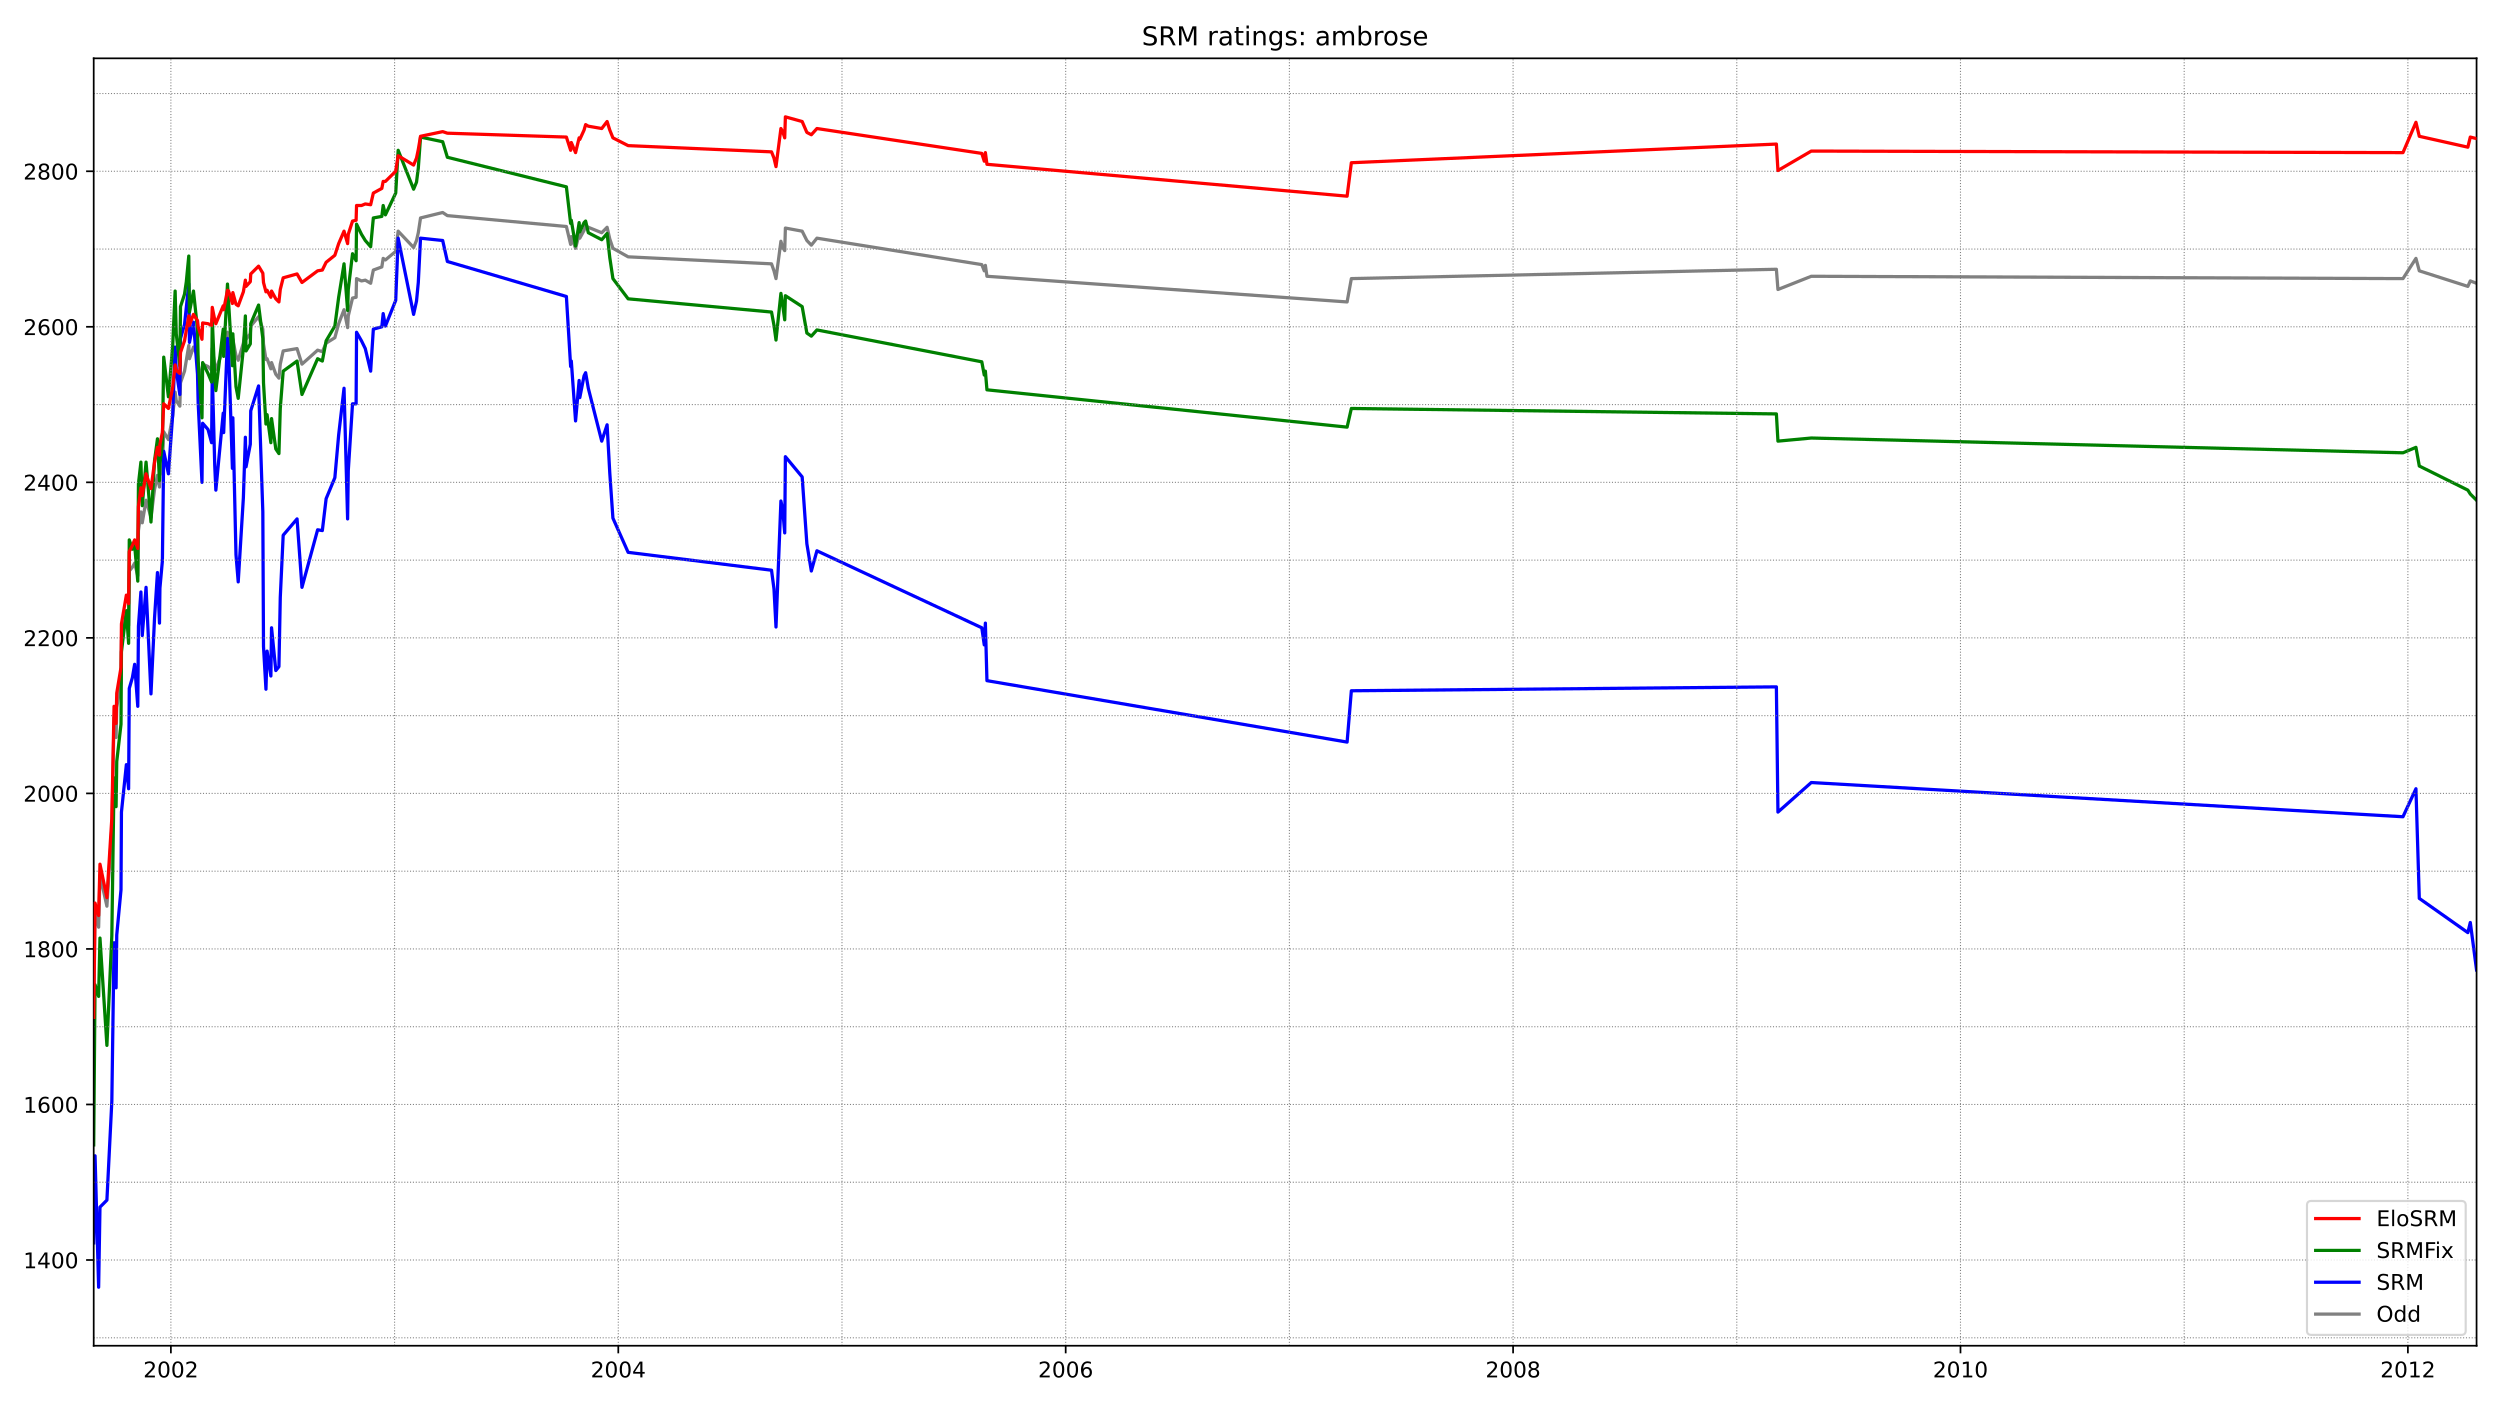 <?xml version="1.0" encoding="utf-8" standalone="no"?>
<!DOCTYPE svg PUBLIC "-//W3C//DTD SVG 1.1//EN"
  "http://www.w3.org/Graphics/SVG/1.1/DTD/svg11.dtd">
<!-- Created with matplotlib (https://matplotlib.org/) -->
<svg height="648pt" version="1.1" viewBox="0 0 1152 648" width="1152pt" xmlns="http://www.w3.org/2000/svg" xmlns:xlink="http://www.w3.org/1999/xlink">
 <defs>
  <style type="text/css">*{stroke-linecap:butt;stroke-linejoin:round;}</style>
 </defs>
 <g id="figure_1">
  <g id="patch_1">
   <path d="M 0 648 
L 1152 648 
L 1152 0 
L 0 0 
z
" style="fill:#ffffff;"/>
  </g>
  <g id="axes_1">
   <g id="patch_2">
    <path d="M 43.18 620.12 
L 1141.2 620.12 
L 1141.2 26.88 
L 43.18 26.88 
z
" style="fill:#ffffff;"/>
   </g>
   <g id="line2d_1">
    <path clip-path="url(#p112cc30ead)" d="M 43.18 469.884 
L 43.798 420.432 
L 45.448 427.241 
L 46.066 403.232 
L 49.262 417.566 
L 51.53 381.731 
L 52.56 330.846 
L 53.488 339.805 
L 53.797 325.829 
L 55.756 314.721 
L 55.962 295.012 
L 58.23 282.828 
L 59.261 288.203 
L 59.57 263.119 
L 61.013 261.327 
L 62.044 259.535 
L 63.487 265.269 
L 63.796 244.485 
L 64.93 235.885 
L 65.549 240.901 
L 67.301 230.509 
L 69.569 238.393 
L 71.218 225.493 
L 72.558 219.042 
L 73.486 224.418 
L 73.692 219.401 
L 74.826 214.026 
L 75.444 198.975 
L 77.609 202.559 
L 79.568 191.808 
L 80.702 180.7 
L 81.217 184.641 
L 82.866 187.15 
L 83.175 176.399 
L 85.031 171.024 
L 86.989 159.199 
L 87.299 165.291 
L 89.154 159.916 
L 91.01 163.857 
L 91.319 168.157 
L 93.071 176.399 
L 93.381 167.799 
L 95.854 168.874 
L 97.504 170.666 
L 97.813 160.632 
L 98.947 168.516 
L 99.462 170.308 
L 102.864 160.991 
L 103.07 163.141 
L 104.823 153.107 
L 105.338 154.54 
L 107.09 162.424 
L 107.296 156.332 
L 108.74 163.857 
L 109.77 166.007 
L 112.141 158.124 
L 113.069 152.39 
L 113.378 156.332 
L 115.337 153.824 
L 115.543 150.24 
L 119.151 145.94 
L 121.109 151.674 
L 121.419 158.482 
L 122.552 165.649 
L 123.068 165.291 
L 124.82 169.949 
L 125.129 167.082 
L 127.088 172.458 
L 128.531 174.249 
L 129.15 167.799 
L 130.49 161.707 
L 136.881 160.632 
L 139.149 167.799 
L 146.364 161.349 
L 148.529 162.066 
L 150.281 158.124 
L 154.301 155.615 
L 156.054 149.165 
L 158.528 142.715 
L 160.177 150.957 
L 160.486 145.582 
L 162.445 137.34 
L 164.094 136.981 
L 164.3 128.381 
L 166.568 129.456 
L 168.32 129.098 
L 170.794 130.531 
L 172.031 124.439 
L 175.948 123.006 
L 176.567 119.064 
L 177.598 119.781 
L 182.34 115.839 
L 183.473 106.522 
L 190.586 114.047 
L 191.926 110.822 
L 192.751 107.239 
L 193.782 100.43 
L 203.987 97.922 
L 206.151 99.355 
L 260.99 104.372 
L 262.949 112.614 
L 263.258 109.031 
L 265.217 114.406 
L 266.866 107.956 
L 267.175 109.747 
L 269.134 106.164 
L 269.855 104.014 
L 271.092 104.73 
L 277.277 107.239 
L 279.751 104.73 
L 280.988 110.106 
L 282.431 114.406 
L 289.441 118.348 
L 355.516 121.573 
L 356.65 124.798 
L 357.577 128.381 
L 359.845 111.181 
L 360.67 114.047 
L 361.598 115.481 
L 361.907 105.089 
L 369.638 106.522 
L 371.803 110.822 
L 373.864 112.972 
L 376.441 109.747 
L 452.412 121.931 
L 453.546 124.798 
L 454.061 122.289 
L 454.783 127.306 
L 620.743 139.132 
L 622.702 128.381 
L 818.556 124.081 
L 819.278 133.398 
L 834.637 127.306 
L 1107.286 128.381 
L 1113.265 119.064 
L 1114.811 124.798 
L 1137.18 131.965 
L 1138.314 129.456 
L 1141.2 130.531 
L 1141.2 130.531 
" style="fill:none;stroke:#808080;stroke-linecap:square;stroke-width:1.5;"/>
   </g>
   <g id="line2d_2">
    <path clip-path="url(#p112cc30ead)" d="M 43.18 572.729 
L 43.798 532.594 
L 45.448 593.155 
L 46.066 556.245 
L 49.262 553.02 
L 51.53 507.51 
L 52.56 434.408 
L 53.488 455.192 
L 53.797 430.824 
L 55.756 410.04 
L 55.962 374.206 
L 58.23 352.347 
L 59.261 363.455 
L 59.57 317.229 
L 61.013 312.212 
L 62.044 306.12 
L 63.487 325.471 
L 63.796 288.561 
L 64.93 272.794 
L 65.549 292.862 
L 67.301 270.644 
L 69.569 319.737 
L 71.218 284.62 
L 72.558 263.836 
L 73.486 287.128 
L 73.692 271.002 
L 74.826 258.46 
L 75.444 207.934 
L 77.609 218.326 
L 79.568 191.092 
L 80.702 159.916 
L 81.217 170.666 
L 82.866 181.775 
L 83.175 155.974 
L 85.031 149.524 
L 86.989 130.89 
L 87.299 157.765 
L 89.154 148.449 
L 91.01 172.458 
L 91.319 185.716 
L 93.071 222.268 
L 93.381 195.033 
L 95.854 197.9 
L 97.504 203.992 
L 97.813 171.741 
L 98.947 214.384 
L 99.462 225.851 
L 102.864 190.375 
L 103.07 199.333 
L 104.823 155.974 
L 105.338 160.632 
L 107.09 215.817 
L 107.296 192.525 
L 108.74 255.594 
L 109.77 268.136 
L 112.141 229.434 
L 113.069 201.484 
L 113.378 215.101 
L 115.337 204.709 
L 115.543 189.3 
L 119.151 177.833 
L 121.109 235.885 
L 121.419 297.878 
L 122.552 317.587 
L 123.068 300.028 
L 124.82 311.495 
L 125.129 289.278 
L 127.088 308.987 
L 128.531 307.195 
L 129.15 275.303 
L 130.49 246.635 
L 136.881 239.11 
L 139.149 270.644 
L 146.364 244.127 
L 148.529 244.485 
L 150.281 229.793 
L 154.301 220.117 
L 156.054 200.409 
L 158.528 178.908 
L 160.177 239.11 
L 160.486 216.892 
L 162.445 186.075 
L 164.094 186.075 
L 164.3 153.107 
L 166.568 157.049 
L 168.32 160.632 
L 170.794 171.024 
L 172.031 151.674 
L 175.948 150.599 
L 176.567 144.507 
L 177.598 150.24 
L 182.34 138.415 
L 183.473 109.747 
L 190.586 144.865 
L 191.926 138.773 
L 192.751 130.173 
L 193.782 109.747 
L 203.987 110.822 
L 206.151 120.498 
L 260.99 136.623 
L 262.949 168.874 
L 263.258 166.366 
L 265.217 193.958 
L 266.866 175.324 
L 267.175 183.208 
L 269.134 173.174 
L 269.855 171.741 
L 271.092 178.908 
L 277.277 203.275 
L 279.751 195.75 
L 280.988 217.967 
L 282.431 238.751 
L 289.441 254.519 
L 355.516 262.761 
L 356.65 271.361 
L 357.577 288.92 
L 359.845 230.868 
L 360.67 234.81 
L 361.598 245.56 
L 361.907 210.442 
L 369.638 219.759 
L 371.803 250.577 
L 373.864 263.119 
L 376.441 253.802 
L 452.412 289.278 
L 453.546 297.162 
L 454.061 287.128 
L 454.783 313.646 
L 620.743 341.955 
L 622.702 318.304 
L 818.556 316.512 
L 819.278 374.206 
L 834.637 360.589 
L 1107.286 376.356 
L 1113.265 363.455 
L 1114.811 413.982 
L 1137.18 429.749 
L 1138.314 425.091 
L 1141.2 446.95 
L 1141.2 446.95 
" style="fill:none;stroke:#0000ff;stroke-linecap:square;stroke-width:1.5;"/>
   </g>
   <g id="matplotlib.axis_1">
    <g id="xtick_1">
     <g id="line2d_3">
      <defs>
       <path d="M 0 0 
L 0 3.5 
" id="m960e0cf18a" style="stroke:#000000;stroke-width:0.8;"/>
      </defs>
      <g>
       <use style="stroke:#000000;stroke-width:0.8;" x="78.743" xlink:href="#m960e0cf18a" y="620.12"/>
      </g>
     </g>
     <g id="text_1">
      <!-- 2002 -->
      <g transform="translate(66.018 634.718)scale(0.1 -0.1)">
       <defs>
        <path d="M 19.188 8.297 
L 53.609 8.297 
L 53.609 0 
L 7.328 0 
L 7.328 8.297 
Q 12.938 14.109 22.625 23.891 
Q 32.328 33.688 34.812 36.531 
Q 39.547 41.844 41.422 45.531 
Q 43.312 49.219 43.312 52.781 
Q 43.312 58.594 39.234 62.25 
Q 35.156 65.922 28.609 65.922 
Q 23.969 65.922 18.812 64.312 
Q 13.672 62.703 7.812 59.422 
L 7.812 69.391 
Q 13.766 71.781 18.938 73 
Q 24.125 74.219 28.422 74.219 
Q 39.75 74.219 46.484 68.547 
Q 53.219 62.891 53.219 53.422 
Q 53.219 48.922 51.531 44.891 
Q 49.859 40.875 45.406 35.406 
Q 44.188 33.984 37.641 27.219 
Q 31.109 20.453 19.188 8.297 
z
" id="DejaVuSans-50"/>
        <path d="M 31.781 66.406 
Q 24.172 66.406 20.328 58.906 
Q 16.5 51.422 16.5 36.375 
Q 16.5 21.391 20.328 13.891 
Q 24.172 6.391 31.781 6.391 
Q 39.453 6.391 43.281 13.891 
Q 47.125 21.391 47.125 36.375 
Q 47.125 51.422 43.281 58.906 
Q 39.453 66.406 31.781 66.406 
z
M 31.781 74.219 
Q 44.047 74.219 50.516 64.516 
Q 56.984 54.828 56.984 36.375 
Q 56.984 17.969 50.516 8.266 
Q 44.047 -1.422 31.781 -1.422 
Q 19.531 -1.422 13.062 8.266 
Q 6.594 17.969 6.594 36.375 
Q 6.594 54.828 13.062 64.516 
Q 19.531 74.219 31.781 74.219 
z
" id="DejaVuSans-48"/>
       </defs>
       <use xlink:href="#DejaVuSans-50"/>
       <use x="63.623" xlink:href="#DejaVuSans-48"/>
       <use x="127.246" xlink:href="#DejaVuSans-48"/>
       <use x="190.869" xlink:href="#DejaVuSans-50"/>
      </g>
     </g>
    </g>
    <g id="xtick_2">
     <g id="line2d_4">
      <g>
       <use style="stroke:#000000;stroke-width:0.8;" x="284.905" xlink:href="#m960e0cf18a" y="620.12"/>
      </g>
     </g>
     <g id="text_2">
      <!-- 2004 -->
      <g transform="translate(272.18 634.718)scale(0.1 -0.1)">
       <defs>
        <path d="M 37.797 64.312 
L 12.891 25.391 
L 37.797 25.391 
z
M 35.203 72.906 
L 47.609 72.906 
L 47.609 25.391 
L 58.016 25.391 
L 58.016 17.188 
L 47.609 17.188 
L 47.609 0 
L 37.797 0 
L 37.797 17.188 
L 4.891 17.188 
L 4.891 26.703 
z
" id="DejaVuSans-52"/>
       </defs>
       <use xlink:href="#DejaVuSans-50"/>
       <use x="63.623" xlink:href="#DejaVuSans-48"/>
       <use x="127.246" xlink:href="#DejaVuSans-48"/>
       <use x="190.869" xlink:href="#DejaVuSans-52"/>
      </g>
     </g>
    </g>
    <g id="xtick_3">
     <g id="line2d_5">
      <g>
       <use style="stroke:#000000;stroke-width:0.8;" x="491.067" xlink:href="#m960e0cf18a" y="620.12"/>
      </g>
     </g>
     <g id="text_3">
      <!-- 2006 -->
      <g transform="translate(478.342 634.718)scale(0.1 -0.1)">
       <defs>
        <path d="M 33.016 40.375 
Q 26.375 40.375 22.484 35.828 
Q 18.609 31.297 18.609 23.391 
Q 18.609 15.531 22.484 10.953 
Q 26.375 6.391 33.016 6.391 
Q 39.656 6.391 43.531 10.953 
Q 47.406 15.531 47.406 23.391 
Q 47.406 31.297 43.531 35.828 
Q 39.656 40.375 33.016 40.375 
z
M 52.594 71.297 
L 52.594 62.312 
Q 48.875 64.062 45.094 64.984 
Q 41.312 65.922 37.594 65.922 
Q 27.828 65.922 22.672 59.328 
Q 17.531 52.734 16.797 39.406 
Q 19.672 43.656 24.016 45.922 
Q 28.375 48.188 33.594 48.188 
Q 44.578 48.188 50.953 41.516 
Q 57.328 34.859 57.328 23.391 
Q 57.328 12.156 50.688 5.359 
Q 44.047 -1.422 33.016 -1.422 
Q 20.359 -1.422 13.672 8.266 
Q 6.984 17.969 6.984 36.375 
Q 6.984 53.656 15.188 63.938 
Q 23.391 74.219 37.203 74.219 
Q 40.922 74.219 44.703 73.484 
Q 48.484 72.75 52.594 71.297 
z
" id="DejaVuSans-54"/>
       </defs>
       <use xlink:href="#DejaVuSans-50"/>
       <use x="63.623" xlink:href="#DejaVuSans-48"/>
       <use x="127.246" xlink:href="#DejaVuSans-48"/>
       <use x="190.869" xlink:href="#DejaVuSans-54"/>
      </g>
     </g>
    </g>
    <g id="xtick_4">
     <g id="line2d_6">
      <g>
       <use style="stroke:#000000;stroke-width:0.8;" x="697.23" xlink:href="#m960e0cf18a" y="620.12"/>
      </g>
     </g>
     <g id="text_4">
      <!-- 2008 -->
      <g transform="translate(684.505 634.718)scale(0.1 -0.1)">
       <defs>
        <path d="M 31.781 34.625 
Q 24.75 34.625 20.719 30.859 
Q 16.703 27.094 16.703 20.516 
Q 16.703 13.922 20.719 10.156 
Q 24.75 6.391 31.781 6.391 
Q 38.812 6.391 42.859 10.172 
Q 46.922 13.969 46.922 20.516 
Q 46.922 27.094 42.891 30.859 
Q 38.875 34.625 31.781 34.625 
z
M 21.922 38.812 
Q 15.578 40.375 12.031 44.719 
Q 8.5 49.078 8.5 55.328 
Q 8.5 64.062 14.719 69.141 
Q 20.953 74.219 31.781 74.219 
Q 42.672 74.219 48.875 69.141 
Q 55.078 64.062 55.078 55.328 
Q 55.078 49.078 51.531 44.719 
Q 48 40.375 41.703 38.812 
Q 48.828 37.156 52.797 32.312 
Q 56.781 27.484 56.781 20.516 
Q 56.781 9.906 50.312 4.234 
Q 43.844 -1.422 31.781 -1.422 
Q 19.734 -1.422 13.25 4.234 
Q 6.781 9.906 6.781 20.516 
Q 6.781 27.484 10.781 32.312 
Q 14.797 37.156 21.922 38.812 
z
M 18.312 54.391 
Q 18.312 48.734 21.844 45.562 
Q 25.391 42.391 31.781 42.391 
Q 38.141 42.391 41.719 45.562 
Q 45.312 48.734 45.312 54.391 
Q 45.312 60.062 41.719 63.234 
Q 38.141 66.406 31.781 66.406 
Q 25.391 66.406 21.844 63.234 
Q 18.312 60.062 18.312 54.391 
z
" id="DejaVuSans-56"/>
       </defs>
       <use xlink:href="#DejaVuSans-50"/>
       <use x="63.623" xlink:href="#DejaVuSans-48"/>
       <use x="127.246" xlink:href="#DejaVuSans-48"/>
       <use x="190.869" xlink:href="#DejaVuSans-56"/>
      </g>
     </g>
    </g>
    <g id="xtick_5">
     <g id="line2d_7">
      <g>
       <use style="stroke:#000000;stroke-width:0.8;" x="903.392" xlink:href="#m960e0cf18a" y="620.12"/>
      </g>
     </g>
     <g id="text_5">
      <!-- 2010 -->
      <g transform="translate(890.667 634.718)scale(0.1 -0.1)">
       <defs>
        <path d="M 12.406 8.297 
L 28.516 8.297 
L 28.516 63.922 
L 10.984 60.406 
L 10.984 69.391 
L 28.422 72.906 
L 38.281 72.906 
L 38.281 8.297 
L 54.391 8.297 
L 54.391 0 
L 12.406 0 
z
" id="DejaVuSans-49"/>
       </defs>
       <use xlink:href="#DejaVuSans-50"/>
       <use x="63.623" xlink:href="#DejaVuSans-48"/>
       <use x="127.246" xlink:href="#DejaVuSans-49"/>
       <use x="190.869" xlink:href="#DejaVuSans-48"/>
      </g>
     </g>
    </g>
    <g id="xtick_6">
     <g id="line2d_8">
      <g>
       <use style="stroke:#000000;stroke-width:0.8;" x="1109.554" xlink:href="#m960e0cf18a" y="620.12"/>
      </g>
     </g>
     <g id="text_6">
      <!-- 2012 -->
      <g transform="translate(1096.829 634.718)scale(0.1 -0.1)">
       <use xlink:href="#DejaVuSans-50"/>
       <use x="63.623" xlink:href="#DejaVuSans-48"/>
       <use x="127.246" xlink:href="#DejaVuSans-49"/>
       <use x="190.869" xlink:href="#DejaVuSans-50"/>
      </g>
     </g>
    </g>
   </g>
   <g id="matplotlib.axis_2">
    <g id="ytick_1">
     <g id="line2d_9">
      <defs>
       <path d="M 0 0 
L -3.5 0 
" id="m16d4eb0c75" style="stroke:#000000;stroke-width:0.8;"/>
      </defs>
      <g>
       <use style="stroke:#000000;stroke-width:0.8;" x="43.18" xlink:href="#m16d4eb0c75" y="580.612"/>
      </g>
     </g>
     <g id="text_7">
      <!-- 1400 -->
      <g transform="translate(10.73 584.412)scale(0.1 -0.1)">
       <use xlink:href="#DejaVuSans-49"/>
       <use x="63.623" xlink:href="#DejaVuSans-52"/>
       <use x="127.246" xlink:href="#DejaVuSans-48"/>
       <use x="190.869" xlink:href="#DejaVuSans-48"/>
      </g>
     </g>
    </g>
    <g id="ytick_2">
     <g id="line2d_10">
      <g>
       <use style="stroke:#000000;stroke-width:0.8;" x="43.18" xlink:href="#m16d4eb0c75" y="508.943"/>
      </g>
     </g>
     <g id="text_8">
      <!-- 1600 -->
      <g transform="translate(10.73 512.743)scale(0.1 -0.1)">
       <use xlink:href="#DejaVuSans-49"/>
       <use x="63.623" xlink:href="#DejaVuSans-54"/>
       <use x="127.246" xlink:href="#DejaVuSans-48"/>
       <use x="190.869" xlink:href="#DejaVuSans-48"/>
      </g>
     </g>
    </g>
    <g id="ytick_3">
     <g id="line2d_11">
      <g>
       <use style="stroke:#000000;stroke-width:0.8;" x="43.18" xlink:href="#m16d4eb0c75" y="437.275"/>
      </g>
     </g>
     <g id="text_9">
      <!-- 1800 -->
      <g transform="translate(10.73 441.074)scale(0.1 -0.1)">
       <use xlink:href="#DejaVuSans-49"/>
       <use x="63.623" xlink:href="#DejaVuSans-56"/>
       <use x="127.246" xlink:href="#DejaVuSans-48"/>
       <use x="190.869" xlink:href="#DejaVuSans-48"/>
      </g>
     </g>
    </g>
    <g id="ytick_4">
     <g id="line2d_12">
      <g>
       <use style="stroke:#000000;stroke-width:0.8;" x="43.18" xlink:href="#m16d4eb0c75" y="365.606"/>
      </g>
     </g>
     <g id="text_10">
      <!-- 2000 -->
      <g transform="translate(10.73 369.405)scale(0.1 -0.1)">
       <use xlink:href="#DejaVuSans-50"/>
       <use x="63.623" xlink:href="#DejaVuSans-48"/>
       <use x="127.246" xlink:href="#DejaVuSans-48"/>
       <use x="190.869" xlink:href="#DejaVuSans-48"/>
      </g>
     </g>
    </g>
    <g id="ytick_5">
     <g id="line2d_13">
      <g>
       <use style="stroke:#000000;stroke-width:0.8;" x="43.18" xlink:href="#m16d4eb0c75" y="293.937"/>
      </g>
     </g>
     <g id="text_11">
      <!-- 2200 -->
      <g transform="translate(10.73 297.736)scale(0.1 -0.1)">
       <use xlink:href="#DejaVuSans-50"/>
       <use x="63.623" xlink:href="#DejaVuSans-50"/>
       <use x="127.246" xlink:href="#DejaVuSans-48"/>
       <use x="190.869" xlink:href="#DejaVuSans-48"/>
      </g>
     </g>
    </g>
    <g id="ytick_6">
     <g id="line2d_14">
      <g>
       <use style="stroke:#000000;stroke-width:0.8;" x="43.18" xlink:href="#m16d4eb0c75" y="222.268"/>
      </g>
     </g>
     <g id="text_12">
      <!-- 2400 -->
      <g transform="translate(10.73 226.067)scale(0.1 -0.1)">
       <use xlink:href="#DejaVuSans-50"/>
       <use x="63.623" xlink:href="#DejaVuSans-52"/>
       <use x="127.246" xlink:href="#DejaVuSans-48"/>
       <use x="190.869" xlink:href="#DejaVuSans-48"/>
      </g>
     </g>
    </g>
    <g id="ytick_7">
     <g id="line2d_15">
      <g>
       <use style="stroke:#000000;stroke-width:0.8;" x="43.18" xlink:href="#m16d4eb0c75" y="150.599"/>
      </g>
     </g>
     <g id="text_13">
      <!-- 2600 -->
      <g transform="translate(10.73 154.398)scale(0.1 -0.1)">
       <use xlink:href="#DejaVuSans-50"/>
       <use x="63.623" xlink:href="#DejaVuSans-54"/>
       <use x="127.246" xlink:href="#DejaVuSans-48"/>
       <use x="190.869" xlink:href="#DejaVuSans-48"/>
      </g>
     </g>
    </g>
    <g id="ytick_8">
     <g id="line2d_16">
      <g>
       <use style="stroke:#000000;stroke-width:0.8;" x="43.18" xlink:href="#m16d4eb0c75" y="78.93"/>
      </g>
     </g>
     <g id="text_14">
      <!-- 2800 -->
      <g transform="translate(10.73 82.729)scale(0.1 -0.1)">
       <use xlink:href="#DejaVuSans-50"/>
       <use x="63.623" xlink:href="#DejaVuSans-56"/>
       <use x="127.246" xlink:href="#DejaVuSans-48"/>
       <use x="190.869" xlink:href="#DejaVuSans-48"/>
      </g>
     </g>
    </g>
   </g>
   <g id="line2d_17">
    <path clip-path="url(#p112cc30ead)" d="M 43.18 527.577 
L 43.798 453.758 
L 45.448 459.134 
L 46.066 432.258 
L 49.262 481.709 
L 51.53 431.183 
L 52.56 358.439 
L 53.488 371.697 
L 53.797 350.913 
L 55.756 333.713 
L 55.962 300.387 
L 58.23 281.394 
L 59.261 296.445 
L 59.57 248.785 
L 61.013 253.085 
L 62.044 251.293 
L 63.487 267.777 
L 63.796 222.984 
L 64.93 212.951 
L 65.549 233.018 
L 67.301 212.951 
L 69.569 240.543 
L 71.218 212.234 
L 72.558 202.2 
L 73.486 221.551 
L 73.692 213.667 
L 74.826 205.067 
L 75.444 164.574 
L 77.609 182.85 
L 79.568 159.557 
L 80.702 134.115 
L 81.217 153.824 
L 82.866 168.516 
L 83.175 141.282 
L 85.031 135.548 
L 85.856 129.815 
L 86.989 117.989 
L 87.299 143.79 
L 89.154 134.115 
L 91.01 151.674 
L 91.319 166.366 
L 93.071 192.525 
L 93.381 167.082 
L 95.854 172.099 
L 97.504 176.041 
L 97.813 147.015 
L 98.947 173.891 
L 99.462 179.983 
L 102.864 151.674 
L 103.07 164.216 
L 104.823 130.89 
L 107.09 168.516 
L 107.296 153.824 
L 108.74 178.191 
L 109.77 183.566 
L 112.141 160.632 
L 113.069 145.582 
L 113.378 161.707 
L 115.337 158.482 
L 115.543 149.165 
L 119.151 140.565 
L 121.109 155.974 
L 121.419 176.399 
L 122.552 195.392 
L 123.068 191.092 
L 124.82 203.992 
L 125.129 192.883 
L 127.088 206.859 
L 128.531 209.009 
L 129.15 188.225 
L 130.49 171.024 
L 136.881 166.366 
L 139.149 181.775 
L 146.364 165.291 
L 148.529 166.366 
L 150.281 157.049 
L 154.301 150.24 
L 156.054 136.981 
L 158.528 121.573 
L 160.177 143.073 
L 160.486 133.398 
L 162.445 116.914 
L 164.094 120.139 
L 164.3 103.297 
L 166.568 107.956 
L 168.32 110.822 
L 170.794 113.689 
L 172.031 100.43 
L 175.948 99.714 
L 176.567 94.697 
L 177.598 98.997 
L 182.34 88.963 
L 183.473 69.254 
L 190.586 87.172 
L 191.926 83.946 
L 192.751 77.496 
L 193.782 63.162 
L 203.987 65.312 
L 206.151 72.479 
L 260.99 86.096 
L 262.949 102.939 
L 263.258 101.505 
L 265.217 113.331 
L 266.866 102.58 
L 267.175 106.881 
L 269.134 102.58 
L 269.855 101.864 
L 271.092 107.239 
L 277.277 110.464 
L 279.751 107.597 
L 280.988 118.706 
L 282.431 128.381 
L 289.441 137.698 
L 355.516 143.79 
L 356.65 149.882 
L 357.577 156.69 
L 359.845 135.19 
L 360.67 140.565 
L 361.598 147.373 
L 361.907 136.265 
L 369.638 141.282 
L 371.803 153.465 
L 373.864 154.899 
L 376.441 152.032 
L 452.412 166.724 
L 453.546 172.816 
L 454.061 171.024 
L 454.783 179.625 
L 620.743 196.825 
L 622.702 188.225 
L 818.556 190.733 
L 819.278 203.275 
L 834.637 201.842 
L 1107.286 208.65 
L 1113.265 206.142 
L 1114.811 214.742 
L 1137.18 225.851 
L 1138.314 227.643 
L 1141.2 230.509 
L 1141.2 230.509 
" style="fill:none;stroke:#008000;stroke-linecap:square;stroke-width:1.5;"/>
   </g>
   <g id="line2d_18">
    <path clip-path="url(#p112cc30ead)" d="M 43.18 616.447 
L 1141.2 616.447 
" style="fill:none;stroke:#808080;stroke-dasharray:0.5,0.825;stroke-dashoffset:0;stroke-width:0.5;"/>
   </g>
   <g id="line2d_19">
    <path clip-path="url(#p112cc30ead)" d="M 43.18 580.612 
L 1141.2 580.612 
" style="fill:none;stroke:#808080;stroke-dasharray:0.5,0.825;stroke-dashoffset:0;stroke-width:0.5;"/>
   </g>
   <g id="line2d_20">
    <path clip-path="url(#p112cc30ead)" d="M 43.18 544.778 
L 1141.2 544.778 
" style="fill:none;stroke:#808080;stroke-dasharray:0.5,0.825;stroke-dashoffset:0;stroke-width:0.5;"/>
   </g>
   <g id="line2d_21">
    <path clip-path="url(#p112cc30ead)" d="M 43.18 508.943 
L 1141.2 508.943 
" style="fill:none;stroke:#808080;stroke-dasharray:0.5,0.825;stroke-dashoffset:0;stroke-width:0.5;"/>
   </g>
   <g id="line2d_22">
    <path clip-path="url(#p112cc30ead)" d="M 43.18 473.109 
L 1141.2 473.109 
" style="fill:none;stroke:#808080;stroke-dasharray:0.5,0.825;stroke-dashoffset:0;stroke-width:0.5;"/>
   </g>
   <g id="line2d_23">
    <path clip-path="url(#p112cc30ead)" d="M 43.18 437.275 
L 1141.2 437.275 
" style="fill:none;stroke:#808080;stroke-dasharray:0.5,0.825;stroke-dashoffset:0;stroke-width:0.5;"/>
   </g>
   <g id="line2d_24">
    <path clip-path="url(#p112cc30ead)" d="M 43.18 401.44 
L 1141.2 401.44 
" style="fill:none;stroke:#808080;stroke-dasharray:0.5,0.825;stroke-dashoffset:0;stroke-width:0.5;"/>
   </g>
   <g id="line2d_25">
    <path clip-path="url(#p112cc30ead)" d="M 43.18 365.606 
L 1141.2 365.606 
" style="fill:none;stroke:#808080;stroke-dasharray:0.5,0.825;stroke-dashoffset:0;stroke-width:0.5;"/>
   </g>
   <g id="line2d_26">
    <path clip-path="url(#p112cc30ead)" d="M 43.18 329.771 
L 1141.2 329.771 
" style="fill:none;stroke:#808080;stroke-dasharray:0.5,0.825;stroke-dashoffset:0;stroke-width:0.5;"/>
   </g>
   <g id="line2d_27">
    <path clip-path="url(#p112cc30ead)" d="M 43.18 293.937 
L 1141.2 293.937 
" style="fill:none;stroke:#808080;stroke-dasharray:0.5,0.825;stroke-dashoffset:0;stroke-width:0.5;"/>
   </g>
   <g id="line2d_28">
    <path clip-path="url(#p112cc30ead)" d="M 43.18 258.102 
L 1141.2 258.102 
" style="fill:none;stroke:#808080;stroke-dasharray:0.5,0.825;stroke-dashoffset:0;stroke-width:0.5;"/>
   </g>
   <g id="line2d_29">
    <path clip-path="url(#p112cc30ead)" d="M 43.18 222.268 
L 1141.2 222.268 
" style="fill:none;stroke:#808080;stroke-dasharray:0.5,0.825;stroke-dashoffset:0;stroke-width:0.5;"/>
   </g>
   <g id="line2d_30">
    <path clip-path="url(#p112cc30ead)" d="M 43.18 186.433 
L 1141.2 186.433 
" style="fill:none;stroke:#808080;stroke-dasharray:0.5,0.825;stroke-dashoffset:0;stroke-width:0.5;"/>
   </g>
   <g id="line2d_31">
    <path clip-path="url(#p112cc30ead)" d="M 43.18 150.599 
L 1141.2 150.599 
" style="fill:none;stroke:#808080;stroke-dasharray:0.5,0.825;stroke-dashoffset:0;stroke-width:0.5;"/>
   </g>
   <g id="line2d_32">
    <path clip-path="url(#p112cc30ead)" d="M 43.18 114.764 
L 1141.2 114.764 
" style="fill:none;stroke:#808080;stroke-dasharray:0.5,0.825;stroke-dashoffset:0;stroke-width:0.5;"/>
   </g>
   <g id="line2d_33">
    <path clip-path="url(#p112cc30ead)" d="M 43.18 78.93 
L 1141.2 78.93 
" style="fill:none;stroke:#808080;stroke-dasharray:0.5,0.825;stroke-dashoffset:0;stroke-width:0.5;"/>
   </g>
   <g id="line2d_34">
    <path clip-path="url(#p112cc30ead)" d="M 43.18 43.095 
L 1141.2 43.095 
" style="fill:none;stroke:#808080;stroke-dasharray:0.5,0.825;stroke-dashoffset:0;stroke-width:0.5;"/>
   </g>
   <g id="line2d_35">
    <path clip-path="url(#p112cc30ead)" d="M 78.743 620.12 
L 78.743 26.88 
" style="fill:none;stroke:#808080;stroke-dasharray:0.5,0.825;stroke-dashoffset:0;stroke-width:0.5;"/>
   </g>
   <g id="line2d_36">
    <path clip-path="url(#p112cc30ead)" d="M 181.824 620.12 
L 181.824 26.88 
" style="fill:none;stroke:#808080;stroke-dasharray:0.5,0.825;stroke-dashoffset:0;stroke-width:0.5;"/>
   </g>
   <g id="line2d_37">
    <path clip-path="url(#p112cc30ead)" d="M 284.905 620.12 
L 284.905 26.88 
" style="fill:none;stroke:#808080;stroke-dasharray:0.5,0.825;stroke-dashoffset:0;stroke-width:0.5;"/>
   </g>
   <g id="line2d_38">
    <path clip-path="url(#p112cc30ead)" d="M 387.986 620.12 
L 387.986 26.88 
" style="fill:none;stroke:#808080;stroke-dasharray:0.5,0.825;stroke-dashoffset:0;stroke-width:0.5;"/>
   </g>
   <g id="line2d_39">
    <path clip-path="url(#p112cc30ead)" d="M 491.067 620.12 
L 491.067 26.88 
" style="fill:none;stroke:#808080;stroke-dasharray:0.5,0.825;stroke-dashoffset:0;stroke-width:0.5;"/>
   </g>
   <g id="line2d_40">
    <path clip-path="url(#p112cc30ead)" d="M 594.149 620.12 
L 594.149 26.88 
" style="fill:none;stroke:#808080;stroke-dasharray:0.5,0.825;stroke-dashoffset:0;stroke-width:0.5;"/>
   </g>
   <g id="line2d_41">
    <path clip-path="url(#p112cc30ead)" d="M 697.23 620.12 
L 697.23 26.88 
" style="fill:none;stroke:#808080;stroke-dasharray:0.5,0.825;stroke-dashoffset:0;stroke-width:0.5;"/>
   </g>
   <g id="line2d_42">
    <path clip-path="url(#p112cc30ead)" d="M 800.311 620.12 
L 800.311 26.88 
" style="fill:none;stroke:#808080;stroke-dasharray:0.5,0.825;stroke-dashoffset:0;stroke-width:0.5;"/>
   </g>
   <g id="line2d_43">
    <path clip-path="url(#p112cc30ead)" d="M 903.392 620.12 
L 903.392 26.88 
" style="fill:none;stroke:#808080;stroke-dasharray:0.5,0.825;stroke-dashoffset:0;stroke-width:0.5;"/>
   </g>
   <g id="line2d_44">
    <path clip-path="url(#p112cc30ead)" d="M 1006.473 620.12 
L 1006.473 26.88 
" style="fill:none;stroke:#808080;stroke-dasharray:0.5,0.825;stroke-dashoffset:0;stroke-width:0.5;"/>
   </g>
   <g id="line2d_45">
    <path clip-path="url(#p112cc30ead)" d="M 1109.554 620.12 
L 1109.554 26.88 
" style="fill:none;stroke:#808080;stroke-dasharray:0.5,0.825;stroke-dashoffset:0;stroke-width:0.5;"/>
   </g>
   <g id="patch_3">
    <path d="M 43.18 620.12 
L 43.18 26.88 
" style="fill:none;stroke:#000000;stroke-linecap:square;stroke-linejoin:miter;stroke-width:0.8;"/>
   </g>
   <g id="patch_4">
    <path d="M 1141.2 620.12 
L 1141.2 26.88 
" style="fill:none;stroke:#000000;stroke-linecap:square;stroke-linejoin:miter;stroke-width:0.8;"/>
   </g>
   <g id="patch_5">
    <path d="M 43.18 620.12 
L 1141.2 620.12 
" style="fill:none;stroke:#000000;stroke-linecap:square;stroke-linejoin:miter;stroke-width:0.8;"/>
   </g>
   <g id="patch_6">
    <path d="M 43.18 26.88 
L 1141.2 26.88 
" style="fill:none;stroke:#000000;stroke-linecap:square;stroke-linejoin:miter;stroke-width:0.8;"/>
   </g>
   <g id="line2d_46">
    <path clip-path="url(#p112cc30ead)" d="M 43.18 468.809 
L 43.798 416.132 
L 45.448 421.866 
L 46.066 398.215 
L 49.262 413.624 
L 51.53 377.073 
L 52.56 325.471 
L 53.488 333.354 
L 53.797 319.379 
L 55.756 307.554 
L 55.962 287.486 
L 58.23 274.228 
L 59.261 278.169 
L 59.57 254.16 
L 61.013 251.293 
L 62.044 248.785 
L 63.487 252.727 
L 63.796 233.376 
L 64.93 224.776 
L 65.549 228.359 
L 67.301 218.326 
L 69.569 225.134 
L 71.218 212.951 
L 72.558 206.142 
L 73.486 209.725 
L 73.692 204.709 
L 74.826 199.333 
L 75.444 186.075 
L 77.609 188.225 
L 79.568 178.549 
L 80.702 168.157 
L 81.217 170.666 
L 82.866 172.099 
L 83.175 162.424 
L 85.031 157.049 
L 86.989 145.582 
L 87.299 149.882 
L 89.154 144.865 
L 91.01 147.732 
L 91.319 150.599 
L 93.071 156.332 
L 93.381 148.807 
L 95.854 149.165 
L 97.504 149.882 
L 97.813 141.64 
L 98.947 147.373 
L 99.462 149.165 
L 102.864 140.923 
L 103.07 142.715 
L 104.823 133.756 
L 105.338 134.115 
L 107.09 139.848 
L 107.296 134.831 
L 108.74 140.207 
L 109.77 140.923 
L 112.141 134.473 
L 113.069 129.098 
L 113.378 131.965 
L 115.337 129.815 
L 115.543 126.231 
L 119.151 122.648 
L 121.109 125.873 
L 121.419 130.173 
L 122.552 134.473 
L 123.068 133.756 
L 124.82 136.981 
L 125.129 134.115 
L 127.088 137.698 
L 128.531 139.132 
L 129.15 133.398 
L 130.49 128.023 
L 136.881 126.231 
L 139.149 130.173 
L 146.364 124.798 
L 148.529 124.439 
L 150.281 120.856 
L 154.301 117.631 
L 156.054 112.256 
L 158.528 106.522 
L 160.177 112.256 
L 160.486 107.956 
L 162.445 101.864 
L 164.094 101.505 
L 164.3 94.697 
L 166.568 94.697 
L 168.32 93.98 
L 170.794 94.338 
L 172.031 88.963 
L 175.948 86.813 
L 176.567 83.588 
L 177.598 83.588 
L 182.34 78.93 
L 183.473 71.763 
L 190.586 76.063 
L 191.926 72.838 
L 192.751 68.896 
L 193.782 62.804 
L 203.987 60.654 
L 206.151 61.371 
L 260.99 63.162 
L 262.949 69.254 
L 263.258 65.671 
L 265.217 70.329 
L 266.866 63.521 
L 267.175 64.237 
L 269.134 59.937 
L 269.855 57.429 
L 271.092 58.146 
L 277.277 59.221 
L 279.751 55.996 
L 280.988 59.937 
L 282.431 63.521 
L 289.441 67.104 
L 355.516 69.971 
L 356.65 72.838 
L 357.577 76.78 
L 359.845 59.221 
L 360.67 60.654 
L 361.598 63.521 
L 361.907 53.845 
L 369.638 55.996 
L 371.803 61.012 
L 373.864 62.087 
L 376.441 59.221 
L 452.412 70.688 
L 453.546 74.271 
L 454.061 70.329 
L 454.783 75.704 
L 620.743 90.397 
L 622.702 74.988 
L 818.556 66.388 
L 819.278 78.571 
L 834.637 69.613 
L 1107.286 70.329 
L 1113.265 56.354 
L 1114.811 62.804 
L 1137.18 67.821 
L 1138.314 63.162 
L 1141.2 63.879 
L 1141.2 63.879 
" style="fill:none;stroke:#ff0000;stroke-linecap:square;stroke-width:1.5;"/>
   </g>
   <g id="text_15">
    <!-- SRM ratings: ambrose -->
    <g transform="translate(526.15 20.88)scale(0.12 -0.12)">
     <defs>
      <path d="M 53.516 70.516 
L 53.516 60.891 
Q 47.906 63.578 42.922 64.891 
Q 37.938 66.219 33.297 66.219 
Q 25.25 66.219 20.875 63.094 
Q 16.5 59.969 16.5 54.203 
Q 16.5 49.359 19.406 46.891 
Q 22.312 44.438 30.422 42.922 
L 36.375 41.703 
Q 47.406 39.594 52.656 34.297 
Q 57.906 29 57.906 20.125 
Q 57.906 9.516 50.797 4.047 
Q 43.703 -1.422 29.984 -1.422 
Q 24.812 -1.422 18.969 -0.25 
Q 13.141 0.922 6.891 3.219 
L 6.891 13.375 
Q 12.891 10.016 18.656 8.297 
Q 24.422 6.594 29.984 6.594 
Q 38.422 6.594 43.016 9.906 
Q 47.609 13.234 47.609 19.391 
Q 47.609 24.75 44.312 27.781 
Q 41.016 30.812 33.5 32.328 
L 27.484 33.5 
Q 16.453 35.688 11.516 40.375 
Q 6.594 45.062 6.594 53.422 
Q 6.594 63.094 13.406 68.656 
Q 20.219 74.219 32.172 74.219 
Q 37.312 74.219 42.625 73.281 
Q 47.953 72.359 53.516 70.516 
z
" id="DejaVuSans-83"/>
      <path d="M 44.391 34.188 
Q 47.562 33.109 50.562 29.594 
Q 53.562 26.078 56.594 19.922 
L 66.609 0 
L 56 0 
L 46.688 18.703 
Q 43.062 26.031 39.672 28.422 
Q 36.281 30.812 30.422 30.812 
L 19.672 30.812 
L 19.672 0 
L 9.812 0 
L 9.812 72.906 
L 32.078 72.906 
Q 44.578 72.906 50.734 67.672 
Q 56.891 62.453 56.891 51.906 
Q 56.891 45.016 53.688 40.469 
Q 50.484 35.938 44.391 34.188 
z
M 19.672 64.797 
L 19.672 38.922 
L 32.078 38.922 
Q 39.203 38.922 42.844 42.219 
Q 46.484 45.516 46.484 51.906 
Q 46.484 58.297 42.844 61.547 
Q 39.203 64.797 32.078 64.797 
z
" id="DejaVuSans-82"/>
      <path d="M 9.812 72.906 
L 24.516 72.906 
L 43.109 23.297 
L 61.812 72.906 
L 76.516 72.906 
L 76.516 0 
L 66.891 0 
L 66.891 64.016 
L 48.094 14.016 
L 38.188 14.016 
L 19.391 64.016 
L 19.391 0 
L 9.812 0 
z
" id="DejaVuSans-77"/>
      <path id="DejaVuSans-32"/>
      <path d="M 41.109 46.297 
Q 39.594 47.172 37.812 47.578 
Q 36.031 48 33.891 48 
Q 26.266 48 22.188 43.047 
Q 18.109 38.094 18.109 28.812 
L 18.109 0 
L 9.078 0 
L 9.078 54.688 
L 18.109 54.688 
L 18.109 46.188 
Q 20.953 51.172 25.484 53.578 
Q 30.031 56 36.531 56 
Q 37.453 56 38.578 55.875 
Q 39.703 55.766 41.062 55.516 
z
" id="DejaVuSans-114"/>
      <path d="M 34.281 27.484 
Q 23.391 27.484 19.188 25 
Q 14.984 22.516 14.984 16.5 
Q 14.984 11.719 18.141 8.906 
Q 21.297 6.109 26.703 6.109 
Q 34.188 6.109 38.703 11.406 
Q 43.219 16.703 43.219 25.484 
L 43.219 27.484 
z
M 52.203 31.203 
L 52.203 0 
L 43.219 0 
L 43.219 8.297 
Q 40.141 3.328 35.547 0.953 
Q 30.953 -1.422 24.312 -1.422 
Q 15.922 -1.422 10.953 3.297 
Q 6 8.016 6 15.922 
Q 6 25.141 12.172 29.828 
Q 18.359 34.516 30.609 34.516 
L 43.219 34.516 
L 43.219 35.406 
Q 43.219 41.609 39.141 45 
Q 35.062 48.391 27.688 48.391 
Q 23 48.391 18.547 47.266 
Q 14.109 46.141 10.016 43.891 
L 10.016 52.203 
Q 14.938 54.109 19.578 55.047 
Q 24.219 56 28.609 56 
Q 40.484 56 46.344 49.844 
Q 52.203 43.703 52.203 31.203 
z
" id="DejaVuSans-97"/>
      <path d="M 18.312 70.219 
L 18.312 54.688 
L 36.812 54.688 
L 36.812 47.703 
L 18.312 47.703 
L 18.312 18.016 
Q 18.312 11.328 20.141 9.422 
Q 21.969 7.516 27.594 7.516 
L 36.812 7.516 
L 36.812 0 
L 27.594 0 
Q 17.188 0 13.234 3.875 
Q 9.281 7.766 9.281 18.016 
L 9.281 47.703 
L 2.688 47.703 
L 2.688 54.688 
L 9.281 54.688 
L 9.281 70.219 
z
" id="DejaVuSans-116"/>
      <path d="M 9.422 54.688 
L 18.406 54.688 
L 18.406 0 
L 9.422 0 
z
M 9.422 75.984 
L 18.406 75.984 
L 18.406 64.594 
L 9.422 64.594 
z
" id="DejaVuSans-105"/>
      <path d="M 54.891 33.016 
L 54.891 0 
L 45.906 0 
L 45.906 32.719 
Q 45.906 40.484 42.875 44.328 
Q 39.844 48.188 33.797 48.188 
Q 26.516 48.188 22.312 43.547 
Q 18.109 38.922 18.109 30.906 
L 18.109 0 
L 9.078 0 
L 9.078 54.688 
L 18.109 54.688 
L 18.109 46.188 
Q 21.344 51.125 25.703 53.562 
Q 30.078 56 35.797 56 
Q 45.219 56 50.047 50.172 
Q 54.891 44.344 54.891 33.016 
z
" id="DejaVuSans-110"/>
      <path d="M 45.406 27.984 
Q 45.406 37.75 41.375 43.109 
Q 37.359 48.484 30.078 48.484 
Q 22.859 48.484 18.828 43.109 
Q 14.797 37.75 14.797 27.984 
Q 14.797 18.266 18.828 12.891 
Q 22.859 7.516 30.078 7.516 
Q 37.359 7.516 41.375 12.891 
Q 45.406 18.266 45.406 27.984 
z
M 54.391 6.781 
Q 54.391 -7.172 48.188 -13.984 
Q 42 -20.797 29.203 -20.797 
Q 24.469 -20.797 20.266 -20.094 
Q 16.062 -19.391 12.109 -17.922 
L 12.109 -9.188 
Q 16.062 -11.328 19.922 -12.344 
Q 23.781 -13.375 27.781 -13.375 
Q 36.625 -13.375 41.016 -8.766 
Q 45.406 -4.156 45.406 5.172 
L 45.406 9.625 
Q 42.625 4.781 38.281 2.391 
Q 33.938 0 27.875 0 
Q 17.828 0 11.672 7.656 
Q 5.516 15.328 5.516 27.984 
Q 5.516 40.672 11.672 48.328 
Q 17.828 56 27.875 56 
Q 33.938 56 38.281 53.609 
Q 42.625 51.219 45.406 46.391 
L 45.406 54.688 
L 54.391 54.688 
z
" id="DejaVuSans-103"/>
      <path d="M 44.281 53.078 
L 44.281 44.578 
Q 40.484 46.531 36.375 47.5 
Q 32.281 48.484 27.875 48.484 
Q 21.188 48.484 17.844 46.438 
Q 14.5 44.391 14.5 40.281 
Q 14.5 37.156 16.891 35.375 
Q 19.281 33.594 26.516 31.984 
L 29.594 31.297 
Q 39.156 29.25 43.188 25.516 
Q 47.219 21.781 47.219 15.094 
Q 47.219 7.469 41.188 3.016 
Q 35.156 -1.422 24.609 -1.422 
Q 20.219 -1.422 15.453 -0.562 
Q 10.688 0.297 5.422 2 
L 5.422 11.281 
Q 10.406 8.688 15.234 7.391 
Q 20.062 6.109 24.812 6.109 
Q 31.156 6.109 34.562 8.281 
Q 37.984 10.453 37.984 14.406 
Q 37.984 18.062 35.516 20.016 
Q 33.062 21.969 24.703 23.781 
L 21.578 24.516 
Q 13.234 26.266 9.516 29.906 
Q 5.812 33.547 5.812 39.891 
Q 5.812 47.609 11.281 51.797 
Q 16.75 56 26.812 56 
Q 31.781 56 36.172 55.266 
Q 40.578 54.547 44.281 53.078 
z
" id="DejaVuSans-115"/>
      <path d="M 11.719 12.406 
L 22.016 12.406 
L 22.016 0 
L 11.719 0 
z
M 11.719 51.703 
L 22.016 51.703 
L 22.016 39.312 
L 11.719 39.312 
z
" id="DejaVuSans-58"/>
      <path d="M 52 44.188 
Q 55.375 50.25 60.062 53.125 
Q 64.75 56 71.094 56 
Q 79.641 56 84.281 50.016 
Q 88.922 44.047 88.922 33.016 
L 88.922 0 
L 79.891 0 
L 79.891 32.719 
Q 79.891 40.578 77.094 44.375 
Q 74.312 48.188 68.609 48.188 
Q 61.625 48.188 57.562 43.547 
Q 53.516 38.922 53.516 30.906 
L 53.516 0 
L 44.484 0 
L 44.484 32.719 
Q 44.484 40.625 41.703 44.406 
Q 38.922 48.188 33.109 48.188 
Q 26.219 48.188 22.156 43.531 
Q 18.109 38.875 18.109 30.906 
L 18.109 0 
L 9.078 0 
L 9.078 54.688 
L 18.109 54.688 
L 18.109 46.188 
Q 21.188 51.219 25.484 53.609 
Q 29.781 56 35.688 56 
Q 41.656 56 45.828 52.969 
Q 50 49.953 52 44.188 
z
" id="DejaVuSans-109"/>
      <path d="M 48.688 27.297 
Q 48.688 37.203 44.609 42.844 
Q 40.531 48.484 33.406 48.484 
Q 26.266 48.484 22.188 42.844 
Q 18.109 37.203 18.109 27.297 
Q 18.109 17.391 22.188 11.75 
Q 26.266 6.109 33.406 6.109 
Q 40.531 6.109 44.609 11.75 
Q 48.688 17.391 48.688 27.297 
z
M 18.109 46.391 
Q 20.953 51.266 25.266 53.625 
Q 29.594 56 35.594 56 
Q 45.562 56 51.781 48.094 
Q 58.016 40.188 58.016 27.297 
Q 58.016 14.406 51.781 6.484 
Q 45.562 -1.422 35.594 -1.422 
Q 29.594 -1.422 25.266 0.953 
Q 20.953 3.328 18.109 8.203 
L 18.109 0 
L 9.078 0 
L 9.078 75.984 
L 18.109 75.984 
z
" id="DejaVuSans-98"/>
      <path d="M 30.609 48.391 
Q 23.391 48.391 19.188 42.75 
Q 14.984 37.109 14.984 27.297 
Q 14.984 17.484 19.156 11.844 
Q 23.344 6.203 30.609 6.203 
Q 37.797 6.203 41.984 11.859 
Q 46.188 17.531 46.188 27.297 
Q 46.188 37.016 41.984 42.703 
Q 37.797 48.391 30.609 48.391 
z
M 30.609 56 
Q 42.328 56 49.016 48.375 
Q 55.719 40.766 55.719 27.297 
Q 55.719 13.875 49.016 6.219 
Q 42.328 -1.422 30.609 -1.422 
Q 18.844 -1.422 12.172 6.219 
Q 5.516 13.875 5.516 27.297 
Q 5.516 40.766 12.172 48.375 
Q 18.844 56 30.609 56 
z
" id="DejaVuSans-111"/>
      <path d="M 56.203 29.594 
L 56.203 25.203 
L 14.891 25.203 
Q 15.484 15.922 20.484 11.062 
Q 25.484 6.203 34.422 6.203 
Q 39.594 6.203 44.453 7.469 
Q 49.312 8.734 54.109 11.281 
L 54.109 2.781 
Q 49.266 0.734 44.188 -0.344 
Q 39.109 -1.422 33.891 -1.422 
Q 20.797 -1.422 13.156 6.188 
Q 5.516 13.812 5.516 26.812 
Q 5.516 40.234 12.766 48.109 
Q 20.016 56 32.328 56 
Q 43.359 56 49.781 48.891 
Q 56.203 41.797 56.203 29.594 
z
M 47.219 32.234 
Q 47.125 39.594 43.094 43.984 
Q 39.062 48.391 32.422 48.391 
Q 24.906 48.391 20.391 44.141 
Q 15.875 39.891 15.188 32.172 
z
" id="DejaVuSans-101"/>
     </defs>
     <use xlink:href="#DejaVuSans-83"/>
     <use x="63.477" xlink:href="#DejaVuSans-82"/>
     <use x="132.959" xlink:href="#DejaVuSans-77"/>
     <use x="219.238" xlink:href="#DejaVuSans-32"/>
     <use x="251.025" xlink:href="#DejaVuSans-114"/>
     <use x="292.139" xlink:href="#DejaVuSans-97"/>
     <use x="353.418" xlink:href="#DejaVuSans-116"/>
     <use x="392.627" xlink:href="#DejaVuSans-105"/>
     <use x="420.41" xlink:href="#DejaVuSans-110"/>
     <use x="483.789" xlink:href="#DejaVuSans-103"/>
     <use x="547.266" xlink:href="#DejaVuSans-115"/>
     <use x="599.365" xlink:href="#DejaVuSans-58"/>
     <use x="633.057" xlink:href="#DejaVuSans-32"/>
     <use x="664.844" xlink:href="#DejaVuSans-97"/>
     <use x="726.123" xlink:href="#DejaVuSans-109"/>
     <use x="823.535" xlink:href="#DejaVuSans-98"/>
     <use x="887.012" xlink:href="#DejaVuSans-114"/>
     <use x="925.875" xlink:href="#DejaVuSans-111"/>
     <use x="987.057" xlink:href="#DejaVuSans-115"/>
     <use x="1039.156" xlink:href="#DejaVuSans-101"/>
    </g>
   </g>
   <g id="legend_1">
    <g id="patch_7">
     <path d="M 1065.059 615.12 
L 1134.2 615.12 
Q 1136.2 615.12 1136.2 613.12 
L 1136.2 555.408 
Q 1136.2 553.408 1134.2 553.408 
L 1065.059 553.408 
Q 1063.059 553.408 1063.059 555.408 
L 1063.059 613.12 
Q 1063.059 615.12 1065.059 615.12 
z
" style="fill:#ffffff;opacity:0.8;stroke:#cccccc;stroke-linejoin:miter;"/>
    </g>
    <g id="line2d_47">
     <path d="M 1067.059 561.506 
L 1087.059 561.506 
" style="fill:none;stroke:#ff0000;stroke-linecap:square;stroke-width:1.5;"/>
    </g>
    <g id="line2d_48"/>
    <g id="text_16">
     <!-- EloSRM -->
     <g transform="translate(1095.059 565.006)scale(0.1 -0.1)">
      <defs>
       <path d="M 9.812 72.906 
L 55.906 72.906 
L 55.906 64.594 
L 19.672 64.594 
L 19.672 43.016 
L 54.391 43.016 
L 54.391 34.719 
L 19.672 34.719 
L 19.672 8.297 
L 56.781 8.297 
L 56.781 0 
L 9.812 0 
z
" id="DejaVuSans-69"/>
       <path d="M 9.422 75.984 
L 18.406 75.984 
L 18.406 0 
L 9.422 0 
z
" id="DejaVuSans-108"/>
      </defs>
      <use xlink:href="#DejaVuSans-69"/>
      <use x="63.184" xlink:href="#DejaVuSans-108"/>
      <use x="90.967" xlink:href="#DejaVuSans-111"/>
      <use x="152.148" xlink:href="#DejaVuSans-83"/>
      <use x="215.625" xlink:href="#DejaVuSans-82"/>
      <use x="285.107" xlink:href="#DejaVuSans-77"/>
     </g>
    </g>
    <g id="line2d_49">
     <path d="M 1067.059 576.184 
L 1087.059 576.184 
" style="fill:none;stroke:#008000;stroke-linecap:square;stroke-width:1.5;"/>
    </g>
    <g id="line2d_50"/>
    <g id="text_17">
     <!-- SRMFix -->
     <g transform="translate(1095.059 579.684)scale(0.1 -0.1)">
      <defs>
       <path d="M 9.812 72.906 
L 51.703 72.906 
L 51.703 64.594 
L 19.672 64.594 
L 19.672 43.109 
L 48.578 43.109 
L 48.578 34.812 
L 19.672 34.812 
L 19.672 0 
L 9.812 0 
z
" id="DejaVuSans-70"/>
       <path d="M 54.891 54.688 
L 35.109 28.078 
L 55.906 0 
L 45.312 0 
L 29.391 21.484 
L 13.484 0 
L 2.875 0 
L 24.125 28.609 
L 4.688 54.688 
L 15.281 54.688 
L 29.781 35.203 
L 44.281 54.688 
z
" id="DejaVuSans-120"/>
      </defs>
      <use xlink:href="#DejaVuSans-83"/>
      <use x="63.477" xlink:href="#DejaVuSans-82"/>
      <use x="132.959" xlink:href="#DejaVuSans-77"/>
      <use x="219.238" xlink:href="#DejaVuSans-70"/>
      <use x="269.508" xlink:href="#DejaVuSans-105"/>
      <use x="297.291" xlink:href="#DejaVuSans-120"/>
     </g>
    </g>
    <g id="line2d_51">
     <path d="M 1067.059 590.862 
L 1087.059 590.862 
" style="fill:none;stroke:#0000ff;stroke-linecap:square;stroke-width:1.5;"/>
    </g>
    <g id="line2d_52"/>
    <g id="text_18">
     <!-- SRM -->
     <g transform="translate(1095.059 594.362)scale(0.1 -0.1)">
      <use xlink:href="#DejaVuSans-83"/>
      <use x="63.477" xlink:href="#DejaVuSans-82"/>
      <use x="132.959" xlink:href="#DejaVuSans-77"/>
     </g>
    </g>
    <g id="line2d_53">
     <path d="M 1067.059 605.54 
L 1087.059 605.54 
" style="fill:none;stroke:#808080;stroke-linecap:square;stroke-width:1.5;"/>
    </g>
    <g id="line2d_54"/>
    <g id="text_19">
     <!-- Odd -->
     <g transform="translate(1095.059 609.04)scale(0.1 -0.1)">
      <defs>
       <path d="M 39.406 66.219 
Q 28.656 66.219 22.328 58.203 
Q 16.016 50.203 16.016 36.375 
Q 16.016 22.609 22.328 14.594 
Q 28.656 6.594 39.406 6.594 
Q 50.141 6.594 56.422 14.594 
Q 62.703 22.609 62.703 36.375 
Q 62.703 50.203 56.422 58.203 
Q 50.141 66.219 39.406 66.219 
z
M 39.406 74.219 
Q 54.734 74.219 63.906 63.938 
Q 73.094 53.656 73.094 36.375 
Q 73.094 19.141 63.906 8.859 
Q 54.734 -1.422 39.406 -1.422 
Q 24.031 -1.422 14.812 8.828 
Q 5.609 19.094 5.609 36.375 
Q 5.609 53.656 14.812 63.938 
Q 24.031 74.219 39.406 74.219 
z
" id="DejaVuSans-79"/>
       <path d="M 45.406 46.391 
L 45.406 75.984 
L 54.391 75.984 
L 54.391 0 
L 45.406 0 
L 45.406 8.203 
Q 42.578 3.328 38.25 0.953 
Q 33.938 -1.422 27.875 -1.422 
Q 17.969 -1.422 11.734 6.484 
Q 5.516 14.406 5.516 27.297 
Q 5.516 40.188 11.734 48.094 
Q 17.969 56 27.875 56 
Q 33.938 56 38.25 53.625 
Q 42.578 51.266 45.406 46.391 
z
M 14.797 27.297 
Q 14.797 17.391 18.875 11.75 
Q 22.953 6.109 30.078 6.109 
Q 37.203 6.109 41.297 11.75 
Q 45.406 17.391 45.406 27.297 
Q 45.406 37.203 41.297 42.844 
Q 37.203 48.484 30.078 48.484 
Q 22.953 48.484 18.875 42.844 
Q 14.797 37.203 14.797 27.297 
z
" id="DejaVuSans-100"/>
      </defs>
      <use xlink:href="#DejaVuSans-79"/>
      <use x="78.711" xlink:href="#DejaVuSans-100"/>
      <use x="142.188" xlink:href="#DejaVuSans-100"/>
     </g>
    </g>
   </g>
  </g>
 </g>
 <defs>
  <clipPath id="p112cc30ead">
   <rect height="593.24" width="1098.02" x="43.18" y="26.88"/>
  </clipPath>
 </defs>
</svg>
